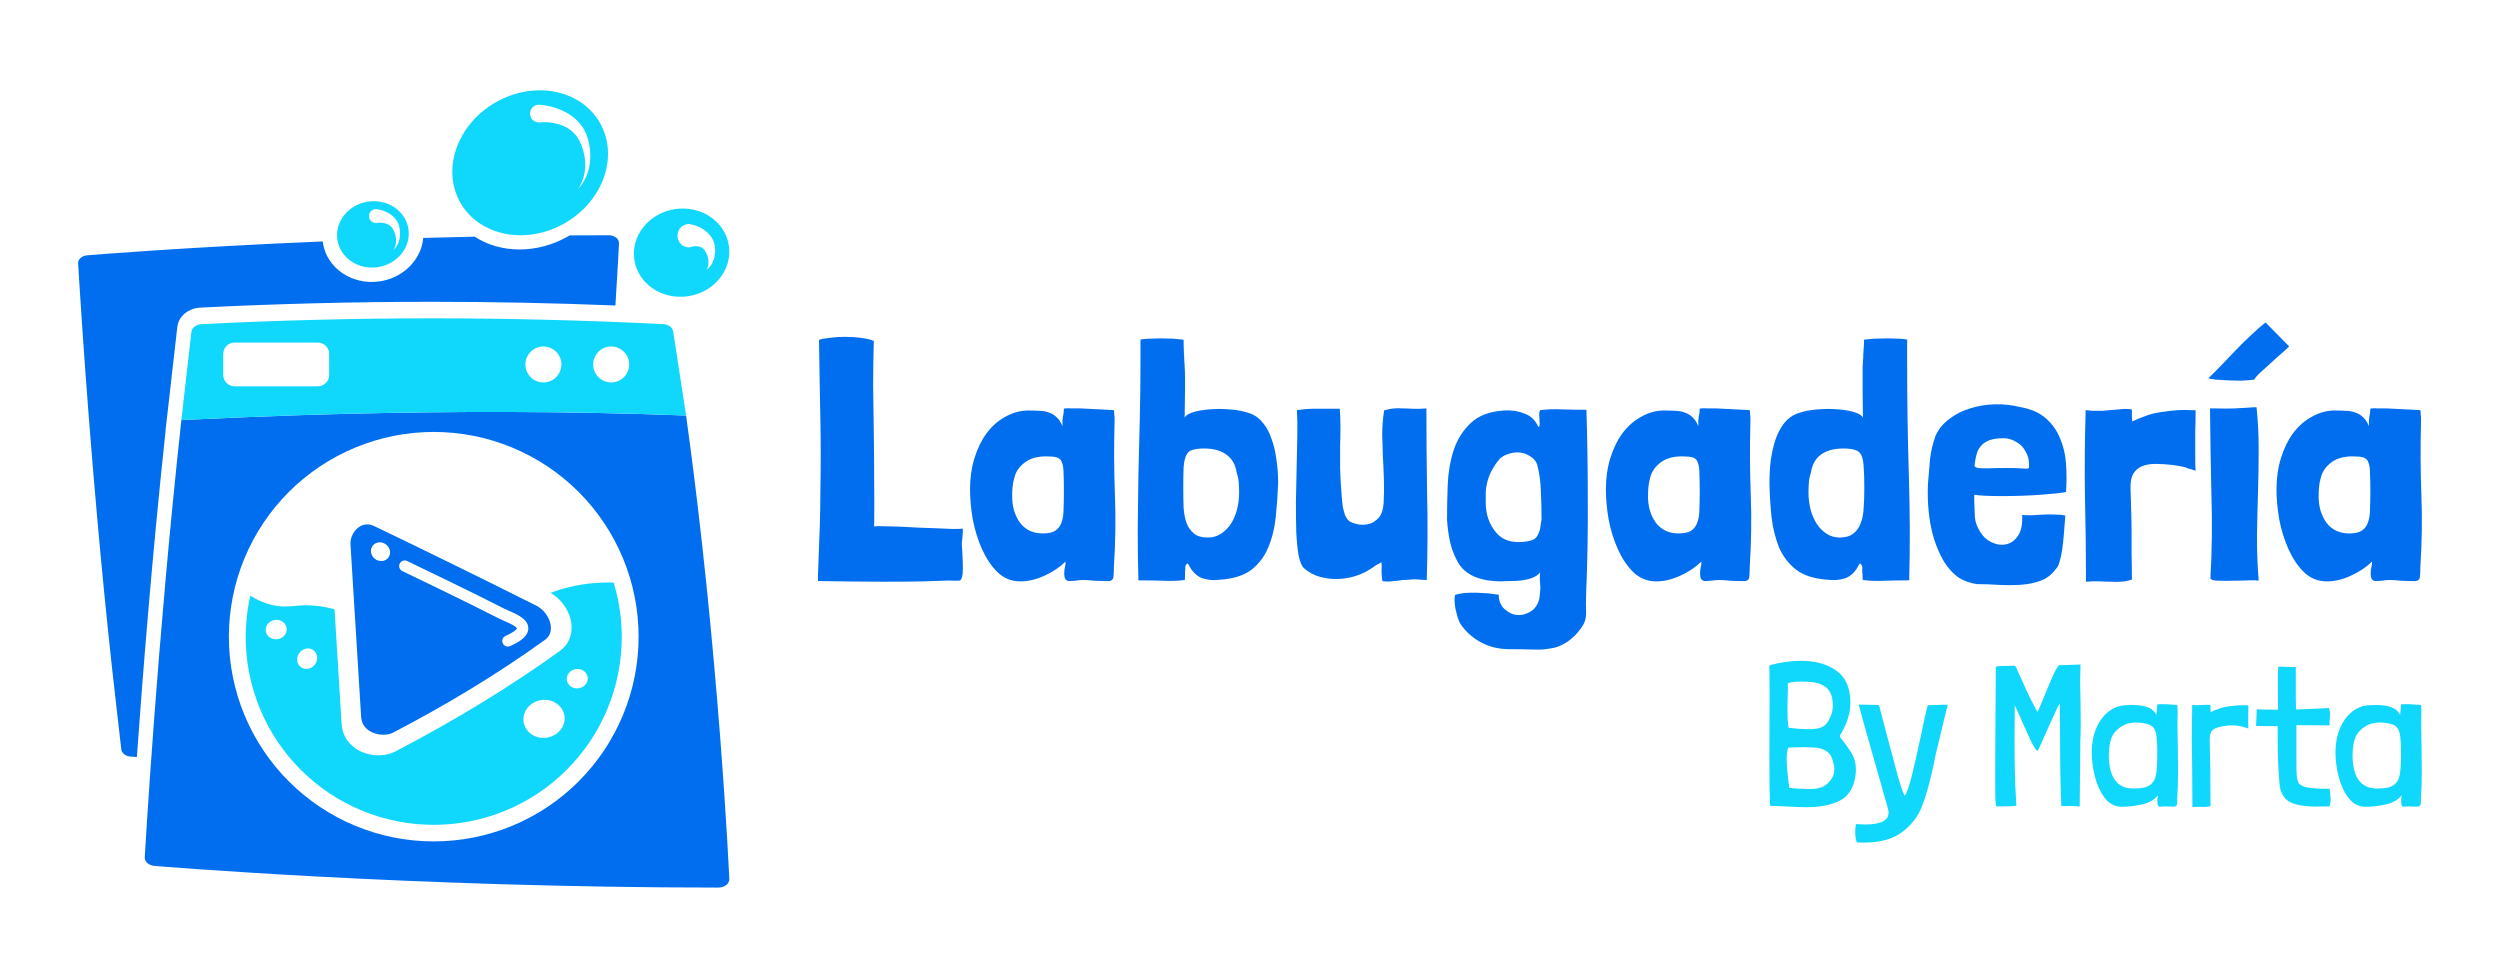 <svg xmlns="http://www.w3.org/2000/svg" width="1280" height="501" viewBox="0 0 1280 501" fill="none"><path d="M84.743 220.132L85.671 212.357C86.57 204.166 87.491 196.042 88.41 188.21C89.493 178.626 90.532 169.436 90.802 167.296C91.272 163.495 93.856 160.252 97.718 158.617C99.171 157.985 100.729 157.611 102.354 157.51L102.434 157.504C141.743 155.522 181.606 154.52 220.915 154.52C252.146 154.52 283.724 155.152 315.094 156.407C316.362 136.738 316.897 124.927 316.914 124.536V124.405C316.897 123.86 316.759 123.345 316.503 122.864C316.248 122.383 315.901 121.98 315.461 121.657C314.919 121.256 314.33 120.95 313.688 120.745C313.045 120.54 312.389 120.442 311.713 120.452C304.998 120.452 298.334 120.476 291.727 120.516C291.559 120.614 291.394 120.715 291.226 120.812C274.991 130.188 256.15 129.771 243.057 121.179C234.085 121.364 225.291 121.583 216.7 121.822C215.748 132.775 206.709 142.218 194.47 144.054C180.325 146.177 167.272 137.33 165.314 124.294C165.281 124.069 165.261 123.847 165.234 123.621C93.577 126.615 45.37 130.659 44.63 130.716C41.906 130.951 39.887 132.731 40.005 134.813C40.062 135.668 43.278 192.314 49.767 265.149C51.93 289.427 54.457 315.501 57.35 341.909C57.356 341.986 57.37 342.077 57.38 342.175C58.194 349.596 59.038 357.044 59.91 364.488C60.912 373.366 61.874 381.863 62.117 383.794C62.281 385.126 63.328 386.263 64.801 386.879C65.46 387.172 66.211 387.357 67.015 387.407C68.037 387.458 69.06 387.508 70.082 387.555C73.019 346.137 77.897 284.61 84.824 220.132H84.74H84.743Z" fill="#006EEF"></path><path d="M92.897 214.796C93.237 211.907 94.458 201.054 95.632 190.68C94.69 198.723 93.779 206.773 92.897 214.796Z" fill="#006EEF"></path><path d="M351.281 212.751C225.285 207.856 111.759 214.265 92.864 215.085C80.353 329.247 74.194 437.692 74.116 438.924C73.988 441.174 76.168 443.098 79.115 443.351C80.39 443.448 211.402 454.442 367.788 454.442C368.514 454.455 369.228 454.348 369.921 454.126C370.614 453.904 371.253 453.574 371.838 453.14C372.312 452.79 372.689 452.356 372.965 451.835C373.241 451.313 373.389 450.758 373.409 450.17V450.028C373.355 448.747 368.131 333.892 351.281 212.751ZM326.834 331.12C326.75 332.833 326.622 334.545 326.454 336.251C326.286 337.96 326.077 339.658 325.825 341.357C325.573 343.053 325.28 344.745 324.944 346.427C324.607 348.109 324.234 349.784 323.817 351.446C323.4 353.111 322.942 354.763 322.444 356.404C321.946 358.046 321.408 359.674 320.83 361.289C320.251 362.904 319.632 364.505 318.976 366.089C318.32 367.674 317.624 369.241 316.89 370.792C316.157 372.343 315.383 373.874 314.576 375.388C313.765 376.901 312.921 378.392 312.039 379.865C311.158 381.335 310.24 382.785 309.284 384.211C308.332 385.638 307.343 387.04 306.321 388.416C305.298 389.796 304.242 391.148 303.152 392.473C302.062 393.799 300.942 395.097 299.788 396.369C298.634 397.64 297.453 398.882 296.239 400.096C295.024 401.311 293.783 402.491 292.511 403.645C291.24 404.796 289.941 405.916 288.612 407.006C287.287 408.096 285.931 409.149 284.552 410.171C283.173 411.194 281.77 412.18 280.344 413.135C278.917 414.087 277.467 415.006 275.994 415.887C274.521 416.768 273.027 417.613 271.513 418.423C269.999 419.231 268.465 420.004 266.915 420.738C265.364 421.471 263.793 422.168 262.208 422.824C260.624 423.479 259.023 424.098 257.404 424.674C255.79 425.252 254.158 425.791 252.517 426.288C250.875 426.786 249.22 427.244 247.555 427.661C245.889 428.078 244.214 428.455 242.532 428.788C240.85 429.121 239.158 429.417 237.459 429.666C235.76 429.918 234.058 430.127 232.349 430.295C230.64 430.463 228.928 430.591 227.216 430.675C225.5 430.759 223.784 430.803 222.069 430.803C220.353 430.803 218.638 430.759 216.922 430.675C215.206 430.591 213.497 430.463 211.788 430.295C210.079 430.127 208.377 429.918 206.678 429.666C204.98 429.414 203.291 429.121 201.606 428.788C199.92 428.455 198.248 428.078 196.583 427.661C194.918 427.244 193.263 426.786 191.621 426.288C189.98 425.791 188.348 425.252 186.733 424.674C185.118 424.095 183.517 423.479 181.929 422.824C180.345 422.168 178.774 421.471 177.223 420.738C175.672 420.004 174.138 419.234 172.625 418.423C171.111 417.616 169.617 416.768 168.144 415.887C166.67 415.006 165.22 414.087 163.794 413.135C162.368 412.183 160.965 411.194 159.586 410.171C158.206 409.149 156.854 408.096 155.525 407.006C154.2 405.916 152.898 404.799 151.626 403.645C150.355 402.495 149.11 401.311 147.899 400.096C146.688 398.882 145.5 397.64 144.35 396.369C143.196 395.097 142.076 393.799 140.986 392.473C139.896 391.148 138.84 389.796 137.817 388.416C136.794 387.037 135.805 385.638 134.853 384.211C133.898 382.785 132.983 381.335 132.098 379.865C131.217 378.395 130.369 376.901 129.562 375.388C128.751 373.874 127.981 372.343 127.247 370.792C126.514 369.241 125.818 367.674 125.162 366.089C124.506 364.505 123.887 362.904 123.308 361.289C122.729 359.674 122.191 358.046 121.693 356.404C121.195 354.763 120.738 353.111 120.321 351.446C119.904 349.781 119.527 348.109 119.194 346.427C118.861 344.745 118.565 343.056 118.313 341.357C118.06 339.662 117.852 337.96 117.683 336.251C117.515 334.542 117.387 332.833 117.303 331.12C117.219 329.408 117.175 327.693 117.175 325.977C117.175 324.261 117.219 322.546 117.303 320.833C117.387 319.121 117.515 317.409 117.683 315.703C117.852 313.994 118.06 312.295 118.313 310.597C118.565 308.901 118.857 307.209 119.194 305.527C119.53 303.845 119.904 302.17 120.321 300.508C120.738 298.843 121.195 297.191 121.693 295.549C122.191 293.908 122.729 292.28 123.308 290.665C123.887 289.05 124.506 287.449 125.162 285.864C125.818 284.28 126.514 282.712 127.247 281.161C127.981 279.611 128.754 278.08 129.562 276.566C130.373 275.052 131.217 273.562 132.098 272.089C132.98 270.619 133.898 269.169 134.853 267.742C135.809 266.316 136.794 264.913 137.817 263.537C138.84 262.158 139.896 260.806 140.986 259.48C142.076 258.155 143.196 256.856 144.35 255.585C145.504 254.313 146.685 253.072 147.899 251.858C149.113 250.643 150.355 249.462 151.626 248.308C152.898 247.158 154.196 246.038 155.525 244.948C156.851 243.858 158.206 242.805 159.586 241.782C160.965 240.76 162.368 239.774 163.794 238.819C165.22 237.867 166.67 236.948 168.144 236.067C169.617 235.185 171.111 234.341 172.625 233.53C174.138 232.723 175.672 231.949 177.223 231.216C178.774 230.483 180.345 229.786 181.929 229.13C183.514 228.474 185.115 227.855 186.733 227.28C188.348 226.701 189.98 226.163 191.621 225.665C193.263 225.167 194.918 224.71 196.583 224.293C198.248 223.876 199.924 223.499 201.606 223.166C203.288 222.833 204.98 222.537 206.678 222.288C208.377 222.036 210.079 221.827 211.788 221.659C213.497 221.491 215.21 221.363 216.922 221.279C218.638 221.195 220.353 221.151 222.069 221.151C223.784 221.151 225.5 221.195 227.216 221.279C228.931 221.363 230.64 221.491 232.349 221.655C234.058 221.824 235.76 222.032 237.459 222.284C239.158 222.537 240.847 222.829 242.532 223.162C244.218 223.496 245.889 223.872 247.555 224.289C249.22 224.707 250.875 225.164 252.517 225.662C254.158 226.16 255.79 226.698 257.404 227.277C259.019 227.855 260.62 228.471 262.208 229.127C263.793 229.783 265.364 230.479 266.915 231.213C268.465 231.946 269.999 232.716 271.513 233.527C273.027 234.334 274.521 235.182 275.994 236.063C277.467 236.945 278.917 237.863 280.344 238.815C281.77 239.767 283.173 240.756 284.552 241.779C285.931 242.802 287.284 243.855 288.612 244.944C289.941 246.034 291.24 247.155 292.511 248.305C293.783 249.456 295.028 250.64 296.239 251.854C297.453 253.069 298.637 254.31 299.788 255.581C300.942 256.853 302.062 258.152 303.152 259.477C304.242 260.802 305.298 262.155 306.321 263.534C307.343 264.913 308.332 266.313 309.284 267.739C310.24 269.165 311.155 270.615 312.039 272.085C312.921 273.555 313.769 275.049 314.576 276.563C315.387 278.077 316.157 279.607 316.89 281.158C317.624 282.709 318.32 284.277 318.976 285.861C319.632 287.445 320.251 289.047 320.83 290.661C321.408 292.276 321.946 293.904 322.444 295.546C322.942 297.188 323.4 298.839 323.817 300.505C324.234 302.17 324.611 303.842 324.944 305.524C325.28 307.206 325.573 308.894 325.825 310.593C326.077 312.289 326.286 313.991 326.454 315.7C326.622 317.405 326.75 319.118 326.834 320.83C326.918 322.542 326.962 324.258 326.962 325.974C326.962 327.689 326.918 329.405 326.834 331.117V331.12Z" fill="#006EEF"></path><path d="M351.281 212.751C351.281 212.751 351.281 212.744 351.281 212.741C350.567 208.176 345.394 174.152 344.657 169.641C344.331 167.619 342.151 166.048 339.459 165.907V165.964C260.698 161.995 181.933 161.995 103.171 165.964C102.36 166.015 101.6 166.196 100.921 166.479C99.326 167.145 98.196 168.373 98.017 169.809C97.758 171.898 96.716 181.082 95.632 190.68C94.462 201.054 93.237 211.906 92.897 214.796C92.884 214.9 92.874 215.001 92.864 215.085C111.756 214.265 225.281 207.856 351.281 212.751ZM303.744 185.701C303.774 185.401 303.818 185.102 303.875 184.806C303.935 184.51 304.006 184.217 304.094 183.928C304.181 183.639 304.282 183.356 304.4 183.077C304.514 182.798 304.645 182.525 304.787 182.259C304.928 181.994 305.083 181.735 305.251 181.486C305.419 181.233 305.597 180.995 305.789 180.759C305.981 180.527 306.183 180.302 306.398 180.09C306.61 179.878 306.835 179.672 307.067 179.484C307.299 179.292 307.542 179.114 307.794 178.946C308.046 178.778 308.302 178.623 308.571 178.482C308.837 178.34 309.109 178.209 309.389 178.095C309.668 177.98 309.95 177.879 310.24 177.789C310.529 177.701 310.822 177.627 311.118 177.57C311.414 177.513 311.713 177.466 312.012 177.439C312.312 177.408 312.615 177.395 312.917 177.395C313.22 177.395 313.52 177.408 313.822 177.439C314.122 177.469 314.421 177.513 314.717 177.57C315.013 177.63 315.306 177.701 315.595 177.789C315.884 177.876 316.167 177.977 316.446 178.095C316.725 178.209 316.998 178.34 317.264 178.482C317.529 178.623 317.788 178.778 318.041 178.946C318.293 179.114 318.535 179.292 318.767 179.484C319 179.676 319.225 179.878 319.437 180.09C319.649 180.302 319.854 180.527 320.046 180.759C320.238 180.991 320.416 181.233 320.584 181.486C320.752 181.738 320.907 181.994 321.048 182.259C321.19 182.525 321.321 182.798 321.435 183.077C321.549 183.356 321.654 183.639 321.741 183.928C321.829 184.217 321.903 184.51 321.96 184.806C322.02 185.102 322.064 185.401 322.091 185.701C322.121 186 322.135 186.303 322.135 186.602C322.135 186.905 322.121 187.204 322.091 187.504C322.061 187.803 322.017 188.103 321.96 188.399C321.903 188.695 321.829 188.987 321.741 189.277C321.654 189.566 321.553 189.849 321.435 190.128C321.321 190.407 321.19 190.679 321.048 190.945C320.907 191.211 320.752 191.47 320.584 191.719C320.416 191.971 320.238 192.21 320.046 192.446C319.854 192.678 319.652 192.903 319.437 193.115C319.225 193.327 319 193.532 318.767 193.721C318.535 193.912 318.293 194.091 318.041 194.259C317.788 194.427 317.533 194.582 317.264 194.723C316.998 194.864 316.725 194.996 316.446 195.11C316.167 195.224 315.884 195.325 315.595 195.416C315.306 195.504 315.013 195.578 314.717 195.635C314.421 195.692 314.122 195.739 313.822 195.766C313.523 195.796 313.22 195.81 312.917 195.81C312.615 195.81 312.315 195.796 312.012 195.766C311.713 195.736 311.414 195.692 311.118 195.635C310.822 195.574 310.529 195.504 310.24 195.416C309.95 195.329 309.668 195.228 309.389 195.11C309.109 194.996 308.837 194.864 308.571 194.723C308.305 194.582 308.046 194.427 307.794 194.259C307.542 194.091 307.299 193.912 307.067 193.721C306.835 193.529 306.61 193.327 306.398 193.115C306.186 192.903 305.981 192.678 305.789 192.446C305.597 192.213 305.419 191.971 305.251 191.719C305.083 191.467 304.928 191.211 304.787 190.945C304.645 190.679 304.514 190.407 304.4 190.128C304.285 189.849 304.181 189.566 304.094 189.277C304.006 188.987 303.932 188.695 303.875 188.399C303.814 188.103 303.771 187.803 303.744 187.504C303.713 187.204 303.7 186.902 303.7 186.602C303.7 186.303 303.713 186 303.744 185.701ZM269.044 185.701C269.074 185.401 269.118 185.102 269.175 184.806C269.236 184.51 269.306 184.217 269.394 183.928C269.481 183.639 269.582 183.356 269.7 183.077C269.814 182.798 269.945 182.525 270.087 182.259C270.228 181.994 270.383 181.735 270.551 181.486C270.719 181.233 270.897 180.995 271.089 180.759C271.281 180.527 271.483 180.302 271.698 180.09C271.91 179.878 272.135 179.672 272.368 179.484C272.6 179.292 272.842 179.114 273.094 178.946C273.346 178.778 273.602 178.623 273.871 178.482C274.137 178.34 274.41 178.209 274.689 178.095C274.968 177.98 275.251 177.879 275.54 177.789C275.829 177.701 276.122 177.627 276.418 177.57C276.714 177.513 277.013 177.466 277.313 177.439C277.612 177.408 277.915 177.395 278.218 177.395C278.52 177.395 278.82 177.408 279.123 177.439C279.422 177.469 279.721 177.513 280.017 177.57C280.313 177.63 280.606 177.701 280.895 177.789C281.185 177.876 281.467 177.977 281.746 178.095C282.026 178.209 282.298 178.34 282.564 178.482C282.83 178.623 283.089 178.778 283.341 178.946C283.593 179.114 283.835 179.292 284.068 179.484C284.3 179.676 284.525 179.878 284.737 180.09C284.949 180.302 285.154 180.527 285.346 180.759C285.538 180.991 285.716 181.233 285.884 181.486C286.052 181.738 286.207 181.994 286.348 182.259C286.49 182.525 286.621 182.798 286.735 183.077C286.85 183.356 286.954 183.639 287.041 183.928C287.129 184.217 287.203 184.51 287.26 184.806C287.321 185.102 287.364 185.401 287.391 185.701C287.422 186 287.435 186.303 287.435 186.602C287.435 186.902 287.422 187.204 287.391 187.504C287.361 187.803 287.317 188.103 287.26 188.399C287.199 188.695 287.129 188.987 287.041 189.277C286.954 189.566 286.853 189.849 286.735 190.128C286.621 190.407 286.49 190.679 286.348 190.945C286.207 191.211 286.052 191.47 285.884 191.719C285.716 191.971 285.538 192.21 285.346 192.446C285.154 192.678 284.952 192.903 284.737 193.115C284.525 193.327 284.3 193.532 284.068 193.721C283.835 193.912 283.593 194.091 283.341 194.259C283.089 194.427 282.833 194.582 282.564 194.723C282.298 194.864 282.026 194.996 281.746 195.11C281.467 195.224 281.185 195.325 280.895 195.416C280.606 195.504 280.313 195.578 280.017 195.635C279.721 195.692 279.422 195.739 279.123 195.766C278.823 195.796 278.52 195.81 278.218 195.81C277.915 195.81 277.615 195.796 277.313 195.766C277.013 195.736 276.714 195.692 276.418 195.635C276.122 195.574 275.829 195.504 275.54 195.416C275.251 195.329 274.968 195.228 274.689 195.11C274.41 194.992 274.137 194.864 273.871 194.723C273.606 194.582 273.346 194.427 273.094 194.259C272.842 194.091 272.6 193.912 272.368 193.721C272.135 193.529 271.91 193.327 271.698 193.115C271.486 192.903 271.281 192.678 271.089 192.446C270.897 192.213 270.719 191.971 270.551 191.719C270.383 191.467 270.228 191.211 270.087 190.945C269.945 190.679 269.814 190.407 269.7 190.128C269.586 189.849 269.481 189.566 269.394 189.277C269.306 188.987 269.232 188.695 269.175 188.399C269.118 188.103 269.071 187.803 269.044 187.504C269.014 187.204 269 186.902 269 186.602C269 186.303 269.014 186 269.044 185.701ZM168.524 192.008C168.524 192.388 168.487 192.765 168.413 193.139C168.339 193.512 168.228 193.872 168.083 194.225C167.938 194.575 167.76 194.908 167.548 195.224C167.336 195.541 167.097 195.833 166.828 196.102C166.559 196.371 166.267 196.61 165.95 196.822C165.634 197.034 165.301 197.212 164.948 197.357C164.595 197.502 164.235 197.613 163.861 197.687C163.488 197.761 163.111 197.798 162.731 197.798H120.089C119.709 197.798 119.332 197.761 118.958 197.687C118.585 197.613 118.225 197.502 117.872 197.357C117.519 197.212 117.186 197.034 116.869 196.822C116.553 196.61 116.26 196.371 115.991 196.102C115.722 195.833 115.483 195.541 115.271 195.224C115.06 194.908 114.881 194.575 114.737 194.225C114.592 193.875 114.481 193.512 114.407 193.139C114.333 192.765 114.296 192.388 114.296 192.008V181.186C114.296 180.806 114.333 180.429 114.407 180.056C114.481 179.683 114.592 179.323 114.737 178.969C114.881 178.62 115.06 178.286 115.271 177.97C115.483 177.654 115.722 177.361 115.991 177.092C116.26 176.823 116.553 176.584 116.869 176.372C117.186 176.16 117.519 175.982 117.872 175.837C118.222 175.693 118.585 175.582 118.958 175.508C119.332 175.434 119.709 175.397 120.089 175.397H162.731C163.111 175.397 163.488 175.434 163.861 175.508C164.235 175.582 164.595 175.693 164.948 175.837C165.298 175.982 165.634 176.16 165.95 176.372C166.267 176.584 166.559 176.823 166.828 177.092C167.097 177.361 167.336 177.654 167.548 177.97C167.76 178.286 167.938 178.62 168.083 178.969C168.228 179.319 168.339 179.683 168.413 180.056C168.487 180.429 168.524 180.806 168.524 181.186V192.008Z" fill="#10D7FC"></path><path d="M289.265 114.215C289.416 114.128 289.564 114.037 289.716 113.95C309.072 102.495 316.857 79.687 307.091 62.77C297.248 45.724 273.313 41.119 253.627 52.482C233.94 63.849 225.961 86.883 235.801 103.928C238.33 108.312 241.792 111.867 245.876 114.545C257.67 122.286 274.642 122.659 289.268 114.215H289.265ZM275.745 53.606C284.771 54.188 294.351 58.194 299.027 66.312C300.612 69.064 301.446 72.128 301.897 75.237C302.671 80.542 302.166 86.18 299.855 91.037C298.852 93.133 297.574 95.131 295.895 96.736C296.592 95.824 297.144 94.822 297.625 93.799C300.881 86.778 299.969 78.389 296.461 71.657C294.577 68.159 291.364 65.548 287.66 64.169C284.041 62.81 279.933 62.295 276.081 62.692C270.06 62.682 269.72 54.074 275.745 53.606Z" fill="#10D7FC"></path><path d="M352.323 151.667C365.689 149.662 375.027 138.05 373.177 125.734C371.327 113.418 358.994 105.059 345.629 107.064C332.264 109.069 322.925 120.681 324.775 132.997C326.622 145.312 338.958 153.672 352.323 151.667ZM352.656 114.653C358.338 115.389 364.538 119.322 365.816 125.145C366.348 127.608 366.247 130.11 365.564 132.502C364.901 134.776 363.603 136.801 361.874 138.049C363.344 135.015 362.856 131.846 361.373 129.094C360.962 128.395 360.508 127.668 359.903 127.207L359.512 126.894C359.267 126.763 358.92 126.538 358.654 126.46C356.935 125.808 354.856 125.973 353.127 126.619C353.084 126.642 353.067 126.662 353.033 126.689C353.053 126.696 353.08 126.703 353.104 126.709C345.101 126.689 344.67 115.265 352.656 114.653Z" fill="#10D7FC"></path><path d="M193.448 136.768C202.14 135.463 208.562 128.755 209.242 120.974C209.346 119.759 209.319 118.518 209.131 117.27C207.741 108.009 198.467 101.722 188.419 103.232C178.542 104.715 171.595 113.173 172.678 122.255C172.699 122.414 172.712 122.575 172.736 122.733C174.125 131.994 183.399 138.282 193.448 136.771V136.768ZM201.192 117.257C199.463 114.357 195.9 113.671 192.812 114.155L192.691 114.182C192.667 114.192 192.593 114.202 192.644 114.209C187.89 114.199 187.631 107.41 192.378 107.043C197.411 107.518 202.813 110.438 204.303 115.558C204.573 116.372 204.67 117.31 204.778 118.151C204.875 119.531 204.855 121.007 204.549 122.36C204.105 124.472 203.089 126.528 201.474 127.934C203.513 124.681 203.018 120.466 201.192 117.257Z" fill="#10D7FC"></path><path d="M317.873 316.682C317.718 315.114 317.526 313.554 317.297 311.996C317.065 310.438 316.796 308.884 316.487 307.34C316.18 305.8 315.834 304.262 315.454 302.735C315.077 301.235 314.667 299.751 314.216 298.271C307.299 298.069 299.488 298.627 291.206 300.649C287.839 301.47 284.744 302.452 281.871 303.546C287.792 306.886 292.071 313.402 292.612 320.006C293.049 325.324 290.937 330.115 286.819 333.152L286.759 333.196C261.28 351.557 233.661 368.434 202.325 384.797L202.265 384.83C199.819 386.075 196.906 386.731 193.838 386.731C189.525 386.731 185.314 385.459 181.976 383.148C177.768 380.232 175.262 375.879 174.919 370.886L171.282 311.996C168.655 311.229 165.789 310.617 162.509 310.24C152.585 309.103 149.305 311.306 141.914 310.24C138.032 309.682 133.353 308.272 128.152 304.955C127.974 305.749 127.806 306.546 127.648 307.34C127.338 308.884 127.069 310.438 126.837 311.996C126.608 313.554 126.416 315.114 126.262 316.682C126.107 318.25 125.989 319.817 125.912 321.388C125.834 322.966 125.797 324.537 125.794 326.111C125.797 327.686 125.834 329.26 125.912 330.831C125.989 332.406 126.107 333.973 126.262 335.544C126.416 337.108 126.608 338.669 126.837 340.227C127.069 341.784 127.338 343.335 127.648 344.879C127.954 346.427 128.3 347.961 128.68 349.488C129.064 351.015 129.484 352.532 129.942 354.04C130.399 355.547 130.894 357.04 131.422 358.524C131.954 360.004 132.522 361.474 133.124 362.927C133.726 364.384 134.366 365.82 135.038 367.247C135.711 368.67 136.421 370.072 137.164 371.462C137.908 372.851 138.682 374.22 139.496 375.573C140.303 376.922 141.147 378.25 142.019 379.562C142.897 380.871 143.805 382.156 144.744 383.421C145.682 384.686 146.651 385.927 147.647 387.145C148.649 388.359 149.675 389.553 150.735 390.721C151.794 391.885 152.878 393.025 153.991 394.139C155.108 395.252 156.248 396.339 157.416 397.395C158.583 398.455 159.777 399.481 160.992 400.48C162.213 401.479 163.454 402.448 164.719 403.383C165.984 404.321 167.272 405.23 168.581 406.104C169.893 406.979 171.225 407.82 172.574 408.631C173.926 409.438 175.296 410.215 176.685 410.959C178.074 411.699 179.484 412.409 180.907 413.081C182.33 413.754 183.773 414.39 185.226 414.995C186.679 415.598 188.149 416.163 189.636 416.694C191.116 417.226 192.613 417.72 194.121 418.174C195.628 418.632 197.148 419.052 198.675 419.436C200.203 419.819 201.74 420.163 203.284 420.469C204.832 420.775 206.386 421.044 207.94 421.276C209.501 421.508 211.062 421.7 212.629 421.855C214.197 422.006 215.771 422.124 217.346 422.201C218.917 422.279 220.491 422.316 222.069 422.316C223.647 422.316 225.218 422.279 226.789 422.201C228.363 422.124 229.937 422.006 231.505 421.855C233.072 421.7 234.633 421.508 236.194 421.276C237.748 421.044 239.303 420.775 240.85 420.469C242.394 420.163 243.932 419.819 245.459 419.436C246.986 419.052 248.507 418.632 250.014 418.174C251.521 417.72 253.018 417.226 254.498 416.694C255.985 416.163 257.455 415.598 258.908 414.995C260.361 414.39 261.805 413.754 263.228 413.081C264.65 412.409 266.06 411.702 267.449 410.959C268.839 410.215 270.208 409.438 271.56 408.631C272.909 407.82 274.241 406.979 275.553 406.104C276.862 405.23 278.15 404.321 279.415 403.383C280.68 402.448 281.921 401.479 283.142 400.48C284.357 399.481 285.551 398.455 286.718 397.395C287.886 396.339 289.026 395.252 290.143 394.139C291.256 393.025 292.34 391.885 293.399 390.721C294.459 389.553 295.485 388.359 296.488 387.145C297.483 385.927 298.452 384.686 299.391 383.421C300.329 382.156 301.238 380.871 302.116 379.562C302.987 378.25 303.831 376.922 304.639 375.573C305.453 374.22 306.226 372.851 306.97 371.462C307.713 370.072 308.423 368.67 309.096 367.247C309.769 365.82 310.408 364.384 311.01 362.927C311.612 361.474 312.181 360.004 312.712 358.524C313.24 357.04 313.735 355.547 314.192 354.04C314.65 352.532 315.07 351.015 315.454 349.488C315.834 347.961 316.18 346.427 316.487 344.879C316.796 343.335 317.065 341.784 317.297 340.227C317.526 338.669 317.718 337.108 317.873 335.544C318.027 333.973 318.145 332.406 318.222 330.831C318.3 329.26 318.34 327.686 318.34 326.111C318.34 324.537 318.3 322.966 318.222 321.388C318.145 319.817 318.027 318.25 317.873 316.682ZM142.15 327.255C139.203 327.696 136.482 325.852 136.074 323.138C135.667 320.423 137.726 317.86 140.673 317.419C143.62 316.978 146.341 318.822 146.748 321.536C147.156 324.251 145.097 326.815 142.15 327.255ZM161.268 340.21C159.495 342.609 156.269 343.228 154.062 341.593C151.855 339.958 151.498 336.695 153.271 334.296C155.044 331.898 158.27 331.279 160.477 332.913C162.684 334.548 163.04 337.812 161.268 340.21ZM279.99 377.682C274.221 378.546 268.899 374.94 268.102 369.625C267.305 364.31 271.335 359.297 277.101 358.433C282.867 357.568 288.192 361.175 288.989 366.49C289.786 371.805 285.756 376.817 279.99 377.682ZM296.292 352.408C293.346 352.849 290.624 351.005 290.217 348.29C289.81 345.576 291.869 343.012 294.816 342.572C297.762 342.131 300.484 343.974 300.891 346.689C301.298 349.404 299.239 351.967 296.292 352.408Z" fill="#10D7FC"></path><path d="M184.91 367.263C185.462 375.334 195.803 377.887 201.286 375.095C228.393 360.939 254.491 345.283 279.166 327.504C285.107 323.124 281.074 313.412 274.759 310.193C247.067 296.299 219.283 282.635 191.389 269.26C184.87 266.242 179.147 272.664 179.447 278.699C181.27 308.222 183.09 337.744 184.913 367.263H184.91ZM204.65 288.582C205.333 287.159 207.042 286.557 208.465 287.24C208.818 287.408 243.898 304.235 257.855 311.485C258.437 311.787 259.305 312.161 260.227 312.561C264.788 314.536 270.47 316.992 270.487 321.721C270.504 326.162 265.172 329.031 261.159 330.804C260.782 330.969 260.392 331.05 260.005 331.05C258.908 331.05 257.859 330.414 257.388 329.344C256.748 327.901 257.401 326.212 258.848 325.573C263.645 323.454 264.583 322.068 264.745 321.752C264.637 321.563 264.213 320.991 262.746 320.117C261.317 319.262 259.53 318.488 257.956 317.809C256.94 317.368 255.981 316.955 255.218 316.561C241.341 309.355 206.342 292.569 205.989 292.401C204.566 291.718 203.964 290.009 204.647 288.586L204.65 288.582ZM190.763 279.469C192.291 277.404 195.342 277.074 197.582 278.729C199.823 280.384 200.401 283.402 198.877 285.467C197.353 287.533 194.299 287.863 192.058 286.207C189.818 284.552 189.239 281.535 190.763 279.469Z" fill="#006EEF"></path><path d="M1229.22 209.459C1232.15 209.576 1235.48 209.751 1239.22 209.985C1239.34 210.687 1239.39 211.388 1239.39 212.09C1239.51 212.791 1239.57 213.492 1239.57 214.194V215.947C1239.22 228.573 1239.28 241.024 1239.74 253.299C1240.21 265.458 1240.04 277.791 1239.22 290.3C1239.22 291.82 1239.16 293.34 1239.04 294.86C1239.04 296.38 1238.34 297.256 1236.94 297.49H1234.83C1232.96 297.49 1231.04 297.432 1229.05 297.315C1227.18 297.081 1225.31 296.964 1223.44 296.964C1222.15 296.964 1220.86 297.081 1219.58 297.315C1218.41 297.432 1217.18 297.49 1215.9 297.49C1215.08 297.256 1214.49 296.789 1214.14 296.087C1213.91 295.386 1213.79 294.568 1213.79 293.632C1213.79 292.346 1213.91 291.294 1214.14 290.476C1214.38 289.657 1214.49 288.664 1214.49 287.495C1211.69 290.3 1208.12 292.697 1203.8 294.684C1199.59 296.672 1195.44 297.666 1191.35 297.666C1186.79 297.666 1182.87 296.087 1179.6 292.931C1176.44 289.774 1173.81 285.858 1171.71 281.182C1169.6 276.505 1168.02 271.42 1166.97 265.925C1166.04 260.431 1165.57 255.345 1165.57 250.669C1165.57 244.824 1166.33 239.446 1167.85 234.536C1169.37 229.626 1171.41 225.417 1173.98 221.91C1176.67 218.286 1179.83 215.48 1183.45 213.492C1187.08 211.388 1190.94 210.278 1195.03 210.161C1197.13 210.161 1199.06 210.219 1200.81 210.336C1202.69 210.336 1204.38 210.628 1205.9 211.213C1207.42 211.68 1208.76 212.499 1209.93 213.668C1211.1 214.72 1212.1 216.24 1212.91 218.227C1212.8 216.357 1212.86 214.778 1213.09 213.492C1213.44 212.09 1213.62 210.687 1213.62 209.284C1213.62 209.167 1213.97 209.108 1214.67 209.108C1215.49 208.992 1216.36 208.992 1217.3 209.108C1218.23 209.108 1219.17 209.108 1220.1 209.108C1221.04 209.108 1221.68 209.108 1222.03 209.108C1224.02 209.225 1226.42 209.342 1229.22 209.459ZM1193.1 237.166C1190.41 239.387 1188.77 241.959 1188.19 244.882C1187.72 246.402 1187.43 247.98 1187.31 249.617C1187.2 251.137 1187.14 252.656 1187.14 254.176C1187.14 259.437 1188.48 263.938 1191.17 267.679C1193.98 271.303 1197.83 273.115 1202.74 273.115C1205.67 273.115 1207.83 272.647 1209.23 271.712C1210.75 270.66 1211.8 269.257 1212.39 267.504C1213.09 265.633 1213.44 263.412 1213.44 260.84C1213.56 258.151 1213.62 255.17 1213.62 251.896C1213.62 247.805 1213.56 244.59 1213.44 242.252C1213.44 239.797 1213.15 237.926 1212.56 236.64C1212.1 235.354 1211.22 234.536 1209.93 234.185C1208.76 233.834 1206.95 233.659 1204.5 233.659C1199.7 233.659 1195.9 234.828 1193.1 237.166Z" fill="#006EEF"></path><path d="M1131.54 209.634V209.108H1134.52C1138.26 209.225 1141.48 209.225 1144.17 209.108C1146.86 208.991 1148.96 208.874 1150.48 208.758C1151.07 208.758 1151.88 208.699 1152.94 208.582C1154.1 208.465 1154.92 208.465 1155.39 208.582V208.758C1156.09 215.655 1156.44 222.786 1156.44 230.152C1156.44 237.4 1156.33 244.765 1156.09 252.247C1155.86 259.729 1155.68 267.27 1155.57 274.869C1155.57 282.467 1155.86 289.95 1156.44 297.315C1155.62 297.081 1153.99 297.022 1151.53 297.139C1149.08 297.256 1146.45 297.315 1143.64 297.315C1140.95 297.432 1138.44 297.432 1136.1 297.315C1133.76 297.315 1132.3 296.964 1131.72 296.263C1132.54 282.117 1132.71 267.679 1132.24 252.948C1131.89 238.218 1131.66 223.78 1131.54 209.634ZM1152.94 171.23C1155.51 168.775 1157.85 166.729 1159.95 165.093L1172.05 177.368L1171.87 177.543C1171.06 178.362 1169.77 179.531 1168.02 181.051C1166.26 182.57 1164.45 184.207 1162.58 185.961C1160.71 187.597 1158.96 189.176 1157.32 190.695C1155.68 192.215 1154.63 193.443 1154.16 194.378C1152.29 194.612 1150.13 194.787 1147.68 194.904C1145.34 194.904 1143 194.846 1140.66 194.729C1138.44 194.612 1136.39 194.495 1134.52 194.378C1132.77 194.144 1131.48 193.91 1130.67 193.677C1132.65 191.806 1134.87 189.585 1137.33 187.013C1139.9 184.324 1142.47 181.635 1145.04 178.946C1147.73 176.14 1150.36 173.569 1152.94 171.23Z" fill="#006EEF"></path><path d="M1091.53 214.018C1091.65 214.369 1091.71 214.954 1091.71 215.772C1092.17 215.538 1093.23 215.071 1094.86 214.369C1096.62 213.668 1098.31 213.025 1099.95 212.44C1102.17 211.739 1104.68 211.213 1107.49 210.862C1110.29 210.394 1112.92 210.102 1115.38 209.985C1117.84 209.868 1119.88 209.868 1121.52 209.985C1123.27 209.985 1124.15 210.044 1124.15 210.16C1124.15 214.135 1124.09 217.643 1123.97 220.682C1123.97 223.722 1123.97 226.469 1123.97 228.924C1123.97 231.262 1123.97 233.425 1123.97 235.412C1123.97 237.4 1124.03 239.27 1124.15 241.024L1122.57 240.498C1121.99 240.264 1121.34 240.089 1120.64 239.972C1120.06 239.738 1119.47 239.504 1118.89 239.27C1117.48 238.92 1116.02 238.627 1114.5 238.394C1113.1 238.16 1112.34 238.043 1112.22 238.043C1109.07 237.692 1106.14 237.517 1103.46 237.517C1100.88 237.517 1098.6 237.926 1096.62 238.744C1094.75 239.563 1093.28 240.849 1092.23 242.602C1091.18 244.356 1090.71 246.869 1090.83 250.143C1090.95 254.234 1091.06 258.092 1091.18 261.716C1091.3 265.341 1091.36 269.023 1091.36 272.764C1091.36 276.388 1091.36 280.129 1091.36 283.987C1091.47 287.728 1091.53 291.762 1091.53 296.087V296.789C1089.54 297.373 1087.73 297.724 1086.09 297.841C1084.46 297.958 1082.76 297.958 1081.01 297.841C1079.26 297.841 1077.33 297.782 1075.22 297.665C1073.23 297.549 1070.84 297.607 1068.03 297.841C1068.03 283.461 1067.86 269.082 1067.51 254.702C1067.27 240.322 1067.39 225.417 1067.86 209.985C1069.26 210.102 1070.43 210.219 1071.36 210.336C1072.3 210.336 1073.18 210.336 1073.99 210.336C1074.81 210.336 1075.69 210.336 1076.63 210.336C1077.56 210.219 1078.73 210.102 1080.13 209.985C1080.6 209.985 1081.42 209.927 1082.59 209.81C1083.87 209.693 1085.16 209.576 1086.45 209.459C1087.85 209.342 1089.02 209.342 1089.95 209.459C1091 209.459 1091.53 209.576 1091.53 209.81C1091.53 210.745 1091.53 211.446 1091.53 211.914C1091.53 212.382 1091.53 212.791 1091.53 213.142C1091.53 213.375 1091.53 213.668 1091.53 214.018Z" fill="#006EEF"></path><path d="M1016.42 253.825C1013.85 253.708 1011.98 253.533 1010.81 253.299V256.456C1010.92 259.963 1011.04 262.827 1011.16 265.048C1011.39 267.27 1012.15 269.432 1013.44 271.537C1014.84 274.226 1016.83 276.213 1019.4 277.499C1021.97 278.785 1024.48 279.194 1026.94 278.727C1029.39 278.259 1031.44 276.856 1033.08 274.518C1034.83 272.063 1035.59 268.439 1035.36 263.645C1036.53 263.762 1038.1 263.821 1040.09 263.821C1042.08 263.704 1044.12 263.587 1046.23 263.47C1048.45 263.353 1050.55 263.353 1052.54 263.47C1054.53 263.47 1056.17 263.645 1057.45 263.996C1057.22 267.036 1056.98 270.017 1056.75 272.94C1056.52 275.862 1056.22 278.61 1055.87 281.182C1055.52 283.637 1055.06 285.799 1054.47 287.67C1054 289.424 1053.36 290.651 1052.54 291.352C1050.55 294.158 1047.98 296.146 1044.83 297.315C1041.67 298.484 1038.22 299.185 1034.48 299.419C1030.74 299.653 1026.88 299.653 1022.91 299.419C1019.05 299.185 1015.48 299.068 1012.21 299.068C1008.94 298.601 1005.9 297.549 1003.09 295.912C999.934 293.691 997.303 290.826 995.199 287.319C993.095 283.695 991.399 279.779 990.114 275.57C988.828 271.244 987.951 266.685 987.483 261.892C987.015 257.099 986.899 252.305 987.132 247.512C987.483 243.187 987.834 239.037 988.185 235.062C988.652 230.97 989.587 226.995 990.99 223.137C992.51 219.747 994.848 216.883 998.005 214.544C1001.16 212.089 1004.73 210.277 1008.7 209.108C1012.68 207.822 1016.89 207.121 1021.33 207.004C1025.77 206.887 1030.1 207.355 1034.3 208.407C1039.68 209.342 1044.01 211.213 1047.28 214.018C1050.55 216.824 1053.01 220.214 1054.65 224.189C1056.4 228.164 1057.45 232.548 1057.8 237.341C1058.15 242.135 1058.15 246.986 1057.8 251.896C1056.98 252.13 1055.41 252.364 1053.07 252.598C1050.85 252.832 1048.16 253.065 1045 253.299C1041.96 253.533 1038.69 253.708 1035.18 253.825C1031.67 253.942 1028.28 254.001 1025.01 254.001C1021.85 254.001 1018.99 253.942 1016.42 253.825ZM1036.93 230.853C1035.77 228.749 1034.13 227.17 1032.02 226.118C1031.09 225.534 1030.15 225.125 1029.22 224.891C1028.28 224.54 1027.17 224.365 1025.89 224.365C1023.08 224.365 1020.8 224.657 1019.05 225.241C1017.29 225.826 1015.89 226.644 1014.84 227.697C1013.79 228.749 1012.97 229.976 1012.38 231.379C1011.92 232.782 1011.57 234.243 1011.33 235.763C1011.1 237.049 1010.98 237.984 1010.98 238.569C1011.1 239.037 1011.68 239.387 1012.74 239.621C1013.79 239.738 1015.42 239.796 1017.65 239.796C1019.98 239.68 1023.37 239.621 1027.82 239.621C1030.86 239.621 1033.14 239.68 1034.66 239.796C1036.17 239.913 1037.23 239.972 1037.81 239.972C1038.51 239.855 1038.86 239.68 1038.86 239.446C1038.86 239.095 1038.86 238.452 1038.86 237.517C1038.86 235.179 1038.22 232.957 1036.93 230.853Z" fill="#006EEF"></path><path d="M954.008 181.401C954.125 180.115 954.242 178.303 954.359 175.965V174.036C954.359 173.919 955.119 173.802 956.639 173.685C958.276 173.452 960.204 173.335 962.426 173.335C964.764 173.218 967.219 173.218 969.791 173.335C972.363 173.335 974.584 173.51 976.455 173.861V185.435C976.455 204.958 976.747 224.248 977.331 243.304C977.916 262.36 977.974 280.305 977.507 297.139C973.883 297.139 969.908 297.198 965.582 297.315C961.257 297.549 957.34 297.432 953.833 296.964C953.716 296.73 953.658 296.321 953.658 295.736C953.658 294.567 953.599 293.632 953.482 292.931C953.482 292.229 953.482 291.236 953.482 289.95C953.249 289.365 952.956 288.956 952.606 288.722C952.372 288.371 952.079 288.547 951.729 289.248C949.975 292.755 947.637 295.035 944.714 296.087C941.792 297.022 938.694 297.256 935.42 296.789C928.756 296.321 923.496 294.626 919.638 291.703C915.78 288.664 912.857 284.864 910.87 280.305C908.999 275.628 907.713 270.426 907.012 264.698C906.427 258.969 906.077 253.182 905.96 247.337C905.96 243.245 906.193 239.27 906.661 235.412C907.246 231.554 908.064 228.047 909.116 224.891C910.285 221.617 911.746 218.87 913.5 216.649C915.371 214.311 917.592 212.674 920.164 211.739C923.32 210.57 926.769 209.868 930.51 209.634C934.368 209.284 937.992 209.284 941.382 209.634C944.773 209.868 947.637 210.394 949.975 211.213C952.313 212.031 953.599 212.966 953.833 214.018C953.716 208.524 953.658 204.081 953.658 200.691C953.658 197.301 953.658 194.612 953.658 192.624C953.658 190.52 953.658 188.942 953.658 187.89C953.775 186.721 953.833 185.668 953.833 184.733C953.95 183.681 954.008 182.57 954.008 181.401ZM932.264 232.782C929.458 234.886 927.763 237.984 927.178 242.076C926.594 243.713 926.243 245.408 926.126 247.162C926.009 248.915 925.951 250.61 925.951 252.247C925.951 255.17 926.301 258.034 927.003 260.84C927.704 263.529 928.756 265.984 930.159 268.205C931.562 270.309 933.257 272.004 935.245 273.29C937.232 274.576 939.453 275.219 941.909 275.219C944.831 275.219 947.111 274.576 948.748 273.29C950.501 272.004 951.787 270.251 952.606 268.029C953.541 265.808 954.067 263.178 954.184 260.138C954.418 256.982 954.534 253.533 954.534 249.792C954.534 245.233 954.418 241.667 954.184 239.095C954.067 236.406 953.658 234.36 952.956 232.957C952.255 231.554 951.144 230.678 949.624 230.327C948.221 229.859 946.293 229.626 943.838 229.626C939.044 229.626 935.186 230.678 932.264 232.782Z" fill="#006EEF"></path><path d="M885.866 209.459C888.789 209.576 892.12 209.751 895.861 209.985C895.978 210.687 896.037 211.388 896.037 212.09C896.154 212.791 896.212 213.492 896.212 214.194V215.947C895.861 228.573 895.92 241.024 896.387 253.299C896.855 265.458 896.68 277.791 895.861 290.3C895.861 291.82 895.803 293.34 895.686 294.86C895.686 296.38 894.985 297.256 893.582 297.49H891.477C889.607 297.49 887.678 297.432 885.69 297.315C883.82 297.081 881.949 296.964 880.079 296.964C878.793 296.964 877.507 297.081 876.221 297.315C875.052 297.432 873.824 297.49 872.538 297.49C871.72 297.256 871.136 296.789 870.785 296.087C870.551 295.386 870.434 294.568 870.434 293.632C870.434 292.346 870.551 291.294 870.785 290.476C871.019 289.657 871.136 288.664 871.136 287.495C868.33 290.3 864.764 292.697 860.439 294.684C856.23 296.672 852.08 297.666 847.988 297.666C843.429 297.666 839.512 296.087 836.239 292.931C833.082 289.774 830.452 285.858 828.348 281.182C826.243 276.505 824.665 271.42 823.613 265.925C822.678 260.431 822.21 255.345 822.21 250.669C822.21 244.824 822.97 239.446 824.49 234.536C826.009 229.626 828.055 225.417 830.627 221.91C833.316 218.286 836.473 215.48 840.097 213.492C843.721 211.388 847.579 210.278 851.67 210.161C853.775 210.161 855.704 210.219 857.457 210.336C859.328 210.336 861.023 210.628 862.543 211.213C864.063 211.68 865.407 212.499 866.576 213.668C867.745 214.72 868.739 216.24 869.557 218.227C869.44 216.357 869.499 214.778 869.733 213.492C870.083 212.09 870.259 210.687 870.259 209.284C870.259 209.167 870.609 209.108 871.311 209.108C872.129 208.992 873.006 208.992 873.941 209.108C874.877 209.108 875.812 209.108 876.747 209.108C877.682 209.108 878.325 209.108 878.676 209.108C880.663 209.225 883.06 209.342 885.866 209.459ZM849.742 237.166C847.053 239.387 845.416 241.959 844.831 244.882C844.364 246.402 844.072 247.98 843.955 249.617C843.838 251.137 843.779 252.656 843.779 254.176C843.779 259.437 845.124 263.938 847.813 267.679C850.618 271.303 854.476 273.115 859.386 273.115C862.309 273.115 864.472 272.647 865.875 271.712C867.394 270.66 868.447 269.257 869.031 267.504C869.733 265.633 870.083 263.412 870.083 260.84C870.2 258.151 870.259 255.17 870.259 251.896C870.259 247.805 870.2 244.59 870.083 242.252C870.083 239.797 869.791 237.926 869.207 236.64C868.739 235.354 867.862 234.536 866.576 234.185C865.407 233.834 863.595 233.659 861.14 233.659C856.347 233.659 852.547 234.828 849.742 237.166Z" fill="#006EEF"></path><path d="M760.694 252.422C760.694 253.475 760.694 254.585 760.694 255.754V257.333C760.694 263.295 762.447 268.38 765.955 272.589C768.059 275.161 770.865 276.739 774.372 277.324C777.879 277.791 781.153 277.558 784.192 276.622C785.244 276.272 786.063 275.745 786.647 275.044C787.232 274.226 787.699 273.349 788.05 272.414C788.401 271.361 788.635 270.309 788.752 269.257C788.985 268.088 789.161 266.977 789.278 265.925C789.278 261.249 789.161 256.514 788.927 251.721C788.81 246.811 788.167 242.135 786.998 237.692C786.296 235.939 785.127 234.594 783.491 233.659C781.971 232.607 780.276 231.964 778.405 231.73C776.535 231.496 774.664 231.671 772.794 232.256C771.04 232.724 769.462 233.542 768.059 234.711C766.305 236.698 764.786 238.92 763.5 241.375C762.331 243.713 761.512 246.226 761.045 248.915C760.811 250.084 760.694 251.253 760.694 252.422ZM795.591 331.685C793.954 332.036 792.434 332.27 791.031 332.387C789.862 332.621 787.758 332.679 784.718 332.562C781.679 332.445 777.762 332.387 772.969 332.387C767.474 332.387 762.564 331.218 758.239 328.88C753.913 326.542 750.406 323.385 747.717 319.41C747.25 318.592 746.782 317.481 746.314 316.078C745.964 314.792 745.613 313.448 745.262 312.045C745.028 310.642 744.853 309.298 744.736 308.012C744.736 306.726 744.794 305.615 744.911 304.68C746.08 304.212 747.659 303.862 749.646 303.628C751.634 303.511 753.679 303.452 755.784 303.452C758.005 303.569 760.109 303.686 762.097 303.803C764.201 304.037 765.955 304.271 767.358 304.505C767.358 307.544 768.293 309.941 770.163 311.694C772.151 313.565 774.313 314.617 776.652 314.851C779.107 315.085 781.445 314.5 783.666 313.097C786.004 311.694 787.524 309.356 788.225 306.083C788.342 304.914 788.459 303.686 788.576 302.4C788.693 301.231 788.693 300.179 788.576 299.244C788.342 297.256 788.342 295.21 788.576 293.106C787.407 294.392 786.004 295.327 784.367 295.912C782.848 296.496 781.153 296.906 779.282 297.139C777.528 297.373 775.716 297.49 773.846 297.49C771.975 297.49 770.222 297.549 768.585 297.666C766.364 297.666 764.084 297.49 761.746 297.139C759.525 296.789 757.362 296.204 755.258 295.386C753.27 294.568 751.458 293.457 749.821 292.054C748.185 290.651 746.84 288.839 745.788 286.618C744.151 283.461 742.982 280.188 742.281 276.798C741.579 273.29 741.112 269.725 740.878 266.101C740.878 260.606 740.995 254.702 741.229 248.389C741.463 242.076 742.456 236.172 744.21 230.678C746.08 225.066 749.003 220.39 752.978 216.649C756.953 212.791 762.681 210.628 770.163 210.161C773.904 209.927 777.353 210.453 780.51 211.739C783.783 212.908 786.121 215.129 787.524 218.403C787.992 218.636 788.225 218.461 788.225 217.876C788.342 217.175 788.342 216.357 788.225 215.421C788.225 214.369 788.167 213.376 788.05 212.44C788.05 211.388 788.225 210.57 788.576 209.985C792.434 209.518 796.35 209.401 800.325 209.634C804.3 209.751 808.275 209.81 812.25 209.81C812.717 224.423 812.951 239.738 812.951 255.754C813.068 271.654 812.776 288.021 812.074 304.855C811.958 307.661 811.958 310.408 812.074 313.097C812.191 315.903 811.665 318.241 810.496 320.112C808.86 322.684 807.164 324.73 805.411 326.249C803.774 327.769 802.137 328.938 800.501 329.757C798.864 330.692 797.227 331.335 795.591 331.685Z" fill="#006EEF"></path><path d="M707.35 292.229C707.467 290.943 707.467 289.482 707.35 287.845C706.765 288.196 706.006 288.605 705.07 289.073C704.252 289.541 703.551 290.008 702.966 290.476C700.511 292.229 697.764 293.632 694.724 294.684C691.684 295.737 688.528 296.321 685.255 296.438C682.098 296.555 679 296.204 675.96 295.386C672.921 294.568 670.174 293.106 667.718 291.002C666.549 289.95 665.614 287.787 664.913 284.514C664.328 281.123 663.919 277.09 663.685 272.414C663.568 267.737 663.51 262.652 663.51 257.157C663.627 251.546 663.744 245.934 663.861 240.323C663.977 234.594 664.094 229.1 664.211 223.839C664.328 218.578 664.27 213.96 664.036 209.985C668.128 209.401 671.752 209.167 674.908 209.284C678.182 209.284 681.864 209.284 685.956 209.284C686.19 211.973 686.307 215.012 686.307 218.403C686.307 221.793 686.248 225.3 686.131 228.924C686.131 232.548 686.131 236.172 686.131 239.797C686.248 243.421 686.424 246.811 686.657 249.967C686.774 251.37 686.891 252.949 687.008 254.702C687.125 256.339 687.3 257.976 687.534 259.612C687.885 261.249 688.294 262.71 688.762 263.996C689.346 265.282 690.106 266.276 691.041 266.977C691.158 267.094 691.275 267.153 691.392 267.153C691.509 267.153 691.626 267.211 691.743 267.328C692.678 267.796 694.023 268.205 695.776 268.556C697.647 268.79 699.459 268.673 701.212 268.205C702.966 267.62 704.544 266.568 705.947 265.048C707.35 263.412 708.168 261.015 708.402 257.859C708.636 253.884 708.694 249.909 708.578 245.934C708.461 241.959 708.285 238.043 708.051 234.185C707.935 230.21 707.818 226.294 707.701 222.436C707.701 218.578 707.993 214.72 708.578 210.862V210.161C710.565 209.576 712.26 209.225 713.663 209.108C715.183 208.992 716.703 208.992 718.222 209.108C719.742 209.108 721.437 209.167 723.308 209.284C725.178 209.401 727.516 209.342 730.322 209.108C730.322 223.488 730.439 237.868 730.673 252.247C731.024 266.627 730.965 281.532 730.498 296.964C729.095 296.847 727.926 296.789 726.99 296.789C726.055 296.672 725.178 296.613 724.36 296.613C723.542 296.613 722.665 296.672 721.73 296.789C720.794 296.789 719.625 296.847 718.222 296.964C717.755 296.964 716.936 297.081 715.767 297.315C714.598 297.432 713.429 297.549 712.26 297.666C711.091 297.782 710.039 297.782 709.104 297.666C708.168 297.666 707.701 297.49 707.701 297.139C707.467 295.152 707.35 293.515 707.35 292.229Z" fill="#006EEF"></path><path d="M603.56 173.685C605.197 173.802 606.015 173.919 606.015 174.036V175.965C606.132 178.303 606.19 180.115 606.19 181.401C606.307 182.57 606.366 183.681 606.366 184.733C606.483 185.668 606.541 186.721 606.541 187.89C606.658 188.942 606.716 190.52 606.716 192.624C606.716 194.612 606.716 197.301 606.716 200.691C606.716 204.081 606.658 208.524 606.541 214.018C606.775 212.966 608.061 212.031 610.399 211.213C612.737 210.394 615.601 209.868 618.992 209.634C622.382 209.284 625.948 209.284 629.689 209.634C633.547 209.868 637.054 210.57 640.21 211.739C642.782 212.674 644.945 214.311 646.699 216.649C648.569 218.87 650.03 221.617 651.083 224.891C652.252 228.047 653.07 231.554 653.538 235.412C654.122 239.27 654.414 243.245 654.414 247.337C654.181 253.182 653.771 258.969 653.187 264.698C652.602 270.426 651.316 275.628 649.329 280.305C647.459 284.864 644.594 288.664 640.736 291.703C636.878 294.626 631.618 296.321 624.954 296.789C621.68 297.256 618.582 297.022 615.66 296.087C612.737 295.035 610.399 292.755 608.645 289.248C608.295 288.547 607.944 288.371 607.593 288.722C607.359 288.956 607.126 289.365 606.892 289.95C606.892 291.236 606.833 292.229 606.716 292.931C606.716 293.632 606.716 294.567 606.716 295.736C606.716 296.321 606.658 296.73 606.541 296.964C603.034 297.432 599.117 297.549 594.792 297.315C590.466 297.198 586.491 297.139 582.867 297.139C582.634 288.722 582.517 280.012 582.517 271.011C582.634 261.892 582.75 252.656 582.867 243.304C583.101 233.834 583.335 224.248 583.569 214.544C583.803 204.841 583.919 195.138 583.919 185.435V173.861C585.79 173.51 588.011 173.335 590.583 173.335C593.155 173.218 595.552 173.218 597.773 173.335C600.111 173.335 602.04 173.452 603.56 173.685ZM634.248 247.162C634.131 245.408 633.78 243.713 633.196 242.076C632.611 237.984 630.858 234.886 627.935 232.782C625.129 230.678 621.33 229.626 616.537 229.626C614.082 229.626 612.094 229.859 610.574 230.327C609.171 230.678 608.119 231.554 607.418 232.957C606.716 234.36 606.249 236.406 606.015 239.095C605.898 241.667 605.84 245.233 605.84 249.792C605.84 253.533 605.898 256.982 606.015 260.138C606.249 263.178 606.775 265.808 607.593 268.029C608.528 270.251 609.814 272.004 611.451 273.29C613.088 274.576 615.426 275.219 618.466 275.219C620.921 275.219 623.142 274.576 625.129 273.29C627.117 272.004 628.812 270.309 630.215 268.205C631.618 265.984 632.67 263.529 633.371 260.84C634.073 258.034 634.423 255.17 634.423 252.247C634.423 250.61 634.365 248.915 634.248 247.162Z" fill="#006EEF"></path><path d="M560.318 209.459C563.241 209.576 566.573 209.751 570.314 209.985C570.431 210.687 570.489 211.388 570.489 212.09C570.606 212.791 570.665 213.492 570.665 214.194V215.947C570.314 228.573 570.372 241.024 570.84 253.299C571.308 265.458 571.132 277.791 570.314 290.3C570.314 291.82 570.255 293.34 570.139 294.86C570.139 296.38 569.437 297.256 568.034 297.49H565.93C564.059 297.49 562.13 297.432 560.143 297.315C558.273 297.081 556.402 296.964 554.531 296.964C553.246 296.964 551.96 297.081 550.674 297.315C549.504 297.432 548.277 297.49 546.991 297.49C546.173 297.256 545.588 296.789 545.237 296.087C545.004 295.386 544.887 294.568 544.887 293.632C544.887 292.346 545.004 291.294 545.237 290.476C545.471 289.657 545.588 288.664 545.588 287.495C542.782 290.3 539.217 292.697 534.891 294.684C530.682 296.672 526.532 297.666 522.44 297.666C517.881 297.666 513.965 296.087 510.691 292.931C507.535 289.774 504.904 285.858 502.8 281.182C500.696 276.505 499.118 271.42 498.065 265.925C497.13 260.431 496.662 255.345 496.662 250.669C496.662 244.824 497.422 239.446 498.942 234.536C500.462 229.626 502.508 225.417 505.08 221.91C507.769 218.286 510.925 215.48 514.549 213.492C518.173 211.388 522.031 210.278 526.123 210.161C528.227 210.161 530.156 210.219 531.91 210.336C533.78 210.336 535.476 210.628 536.995 211.213C538.515 211.68 539.86 212.499 541.029 213.668C542.198 214.72 543.191 216.24 544.01 218.227C543.893 216.357 543.951 214.778 544.185 213.492C544.536 212.09 544.711 210.687 544.711 209.284C544.711 209.167 545.062 209.108 545.763 209.108C546.582 208.992 547.459 208.992 548.394 209.108C549.329 209.108 550.264 209.108 551.2 209.108C552.135 209.108 552.778 209.108 553.129 209.108C555.116 209.225 557.513 209.342 560.318 209.459ZM524.194 237.166C521.505 239.387 519.869 241.959 519.284 244.882C518.816 246.402 518.524 247.98 518.407 249.617C518.29 251.137 518.232 252.656 518.232 254.176C518.232 259.437 519.576 263.938 522.265 267.679C525.071 271.303 528.929 273.115 533.839 273.115C536.762 273.115 538.924 272.647 540.327 271.712C541.847 270.66 542.899 269.257 543.484 267.504C544.185 265.633 544.536 263.412 544.536 260.84C544.653 258.151 544.711 255.17 544.711 251.896C544.711 247.805 544.653 244.59 544.536 242.252C544.536 239.797 544.244 237.926 543.659 236.64C543.191 235.354 542.315 234.536 541.029 234.185C539.86 233.834 538.048 233.659 535.593 233.659C530.799 233.659 527 234.828 524.194 237.166Z" fill="#006EEF"></path><path d="M492.465 278.2C492.465 279.37 492.523 280.422 492.64 281.357C492.874 285.566 492.991 288.781 492.991 291.002C492.991 293.106 492.815 294.684 492.465 295.737C492.231 296.672 491.763 297.198 491.062 297.315C490.36 297.315 489.367 297.315 488.081 297.315C486.795 297.198 485.1 297.198 482.995 297.315C481.008 297.432 477.559 297.549 472.649 297.666C467.856 297.782 461.192 297.841 452.658 297.841C444.241 297.841 432.959 297.724 418.813 297.49V294.334C419.164 285.566 419.456 277.674 419.69 270.66C419.924 263.529 420.041 256.923 420.041 250.844C420.158 244.648 420.216 238.686 420.216 232.957C420.216 227.229 420.158 221.384 420.041 215.421C419.924 209.459 419.807 203.146 419.69 196.482C419.573 189.702 419.456 182.22 419.339 174.036C420.508 173.569 422.32 173.218 424.775 172.984C427.231 172.633 429.861 172.458 432.667 172.458C435.472 172.458 438.22 172.633 440.909 172.984C443.598 173.335 445.76 173.861 447.397 174.562C447.163 182.161 447.046 189.994 447.046 198.061C447.163 206.01 447.28 214.018 447.397 222.085C447.514 230.152 447.572 238.218 447.572 246.285C447.689 254.235 447.689 261.95 447.572 269.432V269.608C448.391 269.374 449.911 269.316 452.132 269.432C454.47 269.432 457.159 269.491 460.198 269.608C463.238 269.725 466.453 269.9 469.843 270.134C473.35 270.251 476.624 270.368 479.663 270.485C482.82 270.602 485.567 270.718 487.905 270.835C490.36 270.835 492.056 270.777 492.991 270.66C492.991 271.946 492.932 273.232 492.815 274.518C492.699 275.687 492.582 276.915 492.465 278.2Z" fill="#006EEF"></path><path d="M1229.32 360.749C1229.32 360.61 1229.77 360.541 1230.68 360.541C1232.27 360.471 1234.32 360.541 1236.82 360.749L1239.53 360.958C1239.67 362.069 1239.74 362.903 1239.74 363.459V364.501C1239.67 366.1 1239.64 368.497 1239.64 371.693C1239.64 374.334 1239.71 378.225 1239.85 383.367L1239.95 395.041C1239.95 400.044 1239.81 404.595 1239.53 408.695C1239.53 408.903 1239.53 409.355 1239.53 410.05C1239.53 410.745 1239.47 411.37 1239.33 411.926C1239.19 412.482 1238.8 412.829 1238.18 412.968H1236.41L1233.07 412.864C1232.52 412.864 1232.03 412.899 1231.61 412.968C1231.2 413.038 1230.81 413.072 1230.47 413.072C1229.77 412.864 1229.42 412.1 1229.42 410.779C1229.35 410.223 1229.35 409.598 1229.42 408.903C1229.56 408.208 1229.63 407.618 1229.63 407.131C1227.97 409.424 1225.32 410.988 1221.71 411.822C1218.1 412.655 1214.55 413.072 1211.08 413.072C1207.74 413.072 1204.9 411.613 1202.53 408.695C1200.24 405.707 1198.54 402.059 1197.43 397.751C1196.31 393.442 1195.76 389.239 1195.76 385.139C1195.76 380.622 1196.52 376.557 1198.05 372.944C1199.58 369.331 1201.66 366.482 1204.3 364.397C1207.01 362.243 1210 361.131 1213.27 361.062L1216.6 360.958C1219.73 360.958 1222.3 361.34 1224.32 362.104C1226.4 362.799 1227.93 364.119 1228.9 366.065C1228.9 365.439 1228.97 364.64 1229.11 363.667C1229.25 362.278 1229.32 361.305 1229.32 360.749ZM1225.98 371.38C1224.66 370.616 1222.34 370.13 1219 369.921C1215.39 369.852 1212.33 370.79 1209.83 372.735C1207.4 374.612 1205.9 376.87 1205.35 379.51C1204.79 381.526 1204.51 384.235 1204.51 387.64C1204.86 398.828 1209.38 404.178 1218.06 403.692C1221.61 403.692 1224.18 403.066 1225.78 401.816C1227.37 400.565 1228.35 398.793 1228.69 396.5C1229.11 394.207 1229.32 390.767 1229.32 386.181C1229.32 381.178 1229.11 377.669 1228.69 375.654C1228.28 373.569 1227.37 372.145 1225.98 371.38Z" fill="#10D7FC"></path><path d="M1173.78 341.571C1174.55 341.571 1175.11 341.536 1175.45 341.466V357.414L1175.56 363.25C1180.07 363.111 1185.67 362.868 1192.34 362.521C1192.75 363.077 1192.96 364.119 1192.96 365.648L1192.86 368.045C1192.72 369.574 1192.69 370.685 1192.75 371.38C1185.18 371.38 1179.52 371.346 1175.77 371.276V387.223V390.767C1175.77 393.894 1175.83 396.118 1175.97 397.438C1176.11 398.758 1176.39 399.905 1176.81 400.877C1177.92 402.267 1180.14 403.136 1183.48 403.483C1186.88 403.831 1189.98 403.935 1192.75 403.796C1193.1 406.575 1193.28 408.347 1193.28 409.112C1193.28 410.362 1193.1 411.613 1192.75 412.864C1191.3 412.933 1189 412.968 1185.88 412.968C1180.46 412.968 1176.22 412.308 1173.16 410.988C1170.1 409.667 1168.16 407.027 1167.32 403.066C1166.56 396.326 1166.18 387.536 1166.18 376.696V371.693C1165.76 371.762 1164.72 371.797 1163.05 371.797L1155.13 371.693L1155.44 363.146C1156.97 363.285 1160.62 363.355 1166.38 363.355L1166.28 352.41V347.512C1166.28 344.593 1166.35 342.543 1166.49 341.362C1167.46 341.293 1168.96 341.327 1170.97 341.466L1173.78 341.571Z" fill="#10D7FC"></path><path d="M1130.13 360.853C1131.24 360.853 1131.79 360.923 1131.79 361.062C1131.79 361.895 1131.79 362.556 1131.79 363.042C1131.86 363.459 1131.9 363.98 1131.9 364.605C1132.38 364.327 1133.04 364.015 1133.88 363.667C1134.78 363.32 1135.75 362.972 1136.8 362.625C1138.4 362.069 1140.31 361.687 1142.53 361.479C1144.82 361.201 1146.87 361.062 1148.68 361.062C1150.35 361.062 1151.18 361.131 1151.18 361.27L1151.08 369.921C1151.08 371.311 1151.11 372.353 1151.18 373.048C1150.14 372.631 1148.96 372.249 1147.64 371.902C1146.11 371.554 1144.44 371.38 1142.63 371.38C1140.76 371.38 1138.64 371.658 1136.28 372.214C1134.33 372.701 1133.01 373.43 1132.32 374.403C1131.62 375.376 1131.31 377.217 1131.38 379.927C1131.66 389.447 1131.79 400.252 1131.79 412.343V412.76C1130.61 413.038 1129.4 413.177 1128.15 413.177C1127.66 413.177 1126.86 413.142 1125.75 413.072C1124.71 413.072 1123.63 413.107 1122.52 413.177L1122.41 395.249C1122.27 387.05 1122.21 380.9 1122.21 376.8C1122.21 373.465 1122.27 368.184 1122.41 360.957C1123.11 361.027 1123.84 361.062 1124.6 361.062C1125.44 360.992 1126.17 360.957 1126.79 360.957C1127.63 360.888 1128.74 360.853 1130.13 360.853Z" fill="#10D7FC"></path><path d="M1104.53 360.749C1104.53 360.61 1104.98 360.541 1105.88 360.541C1107.48 360.471 1109.53 360.541 1112.03 360.749L1114.74 360.958C1114.88 362.069 1114.95 362.903 1114.95 363.459V364.501C1114.88 366.1 1114.85 368.497 1114.85 371.693C1114.85 374.334 1114.92 378.225 1115.06 383.367L1115.16 395.041C1115.16 400.044 1115.02 404.595 1114.74 408.695C1114.74 408.903 1114.74 409.355 1114.74 410.05C1114.74 410.745 1114.67 411.37 1114.54 411.926C1114.4 412.482 1114.01 412.829 1113.39 412.968H1111.62L1108.28 412.864C1107.73 412.864 1107.24 412.899 1106.82 412.968C1106.41 413.038 1106.02 413.072 1105.68 413.072C1104.98 412.864 1104.63 412.1 1104.63 410.779C1104.56 410.223 1104.56 409.598 1104.63 408.903C1104.77 408.208 1104.84 407.618 1104.84 407.131C1103.17 409.424 1100.53 410.988 1096.92 411.822C1093.31 412.655 1089.76 413.072 1086.29 413.072C1082.95 413.072 1080.1 411.613 1077.74 408.695C1075.45 405.707 1073.75 402.059 1072.63 397.751C1071.52 393.442 1070.97 389.239 1070.97 385.139C1070.97 380.622 1071.73 376.557 1073.26 372.944C1074.79 369.331 1076.87 366.482 1079.51 364.397C1082.22 362.243 1085.21 361.131 1088.48 361.062L1091.81 360.958C1094.94 360.958 1097.51 361.34 1099.53 362.104C1101.61 362.799 1103.14 364.119 1104.11 366.065C1104.11 365.439 1104.18 364.64 1104.32 363.667C1104.46 362.278 1104.53 361.305 1104.53 360.749ZM1101.19 371.38C1099.87 370.616 1097.55 370.13 1094.21 369.921C1090.6 369.852 1087.54 370.79 1085.04 372.735C1082.61 374.612 1081.11 376.87 1080.56 379.51C1080 381.526 1079.72 384.235 1079.72 387.64C1080.07 398.828 1084.59 404.178 1093.27 403.692C1096.82 403.692 1099.39 403.066 1100.99 401.816C1102.58 400.565 1103.56 398.793 1103.9 396.5C1104.32 394.207 1104.53 390.767 1104.53 386.181C1104.53 381.178 1104.32 377.669 1103.9 375.654C1103.49 373.569 1102.58 372.145 1101.19 371.38Z" fill="#10D7FC"></path><path d="M1065.33 369.504C1065.33 374.021 1065.26 377.426 1065.12 379.719L1064.81 412.968C1063.28 412.76 1061.65 412.655 1059.91 412.655L1055.43 412.76C1055.15 406.992 1054.98 401.711 1054.91 396.917C1054.84 392.053 1054.8 389.065 1054.8 387.953C1054.8 378.016 1054.73 368.74 1054.59 360.124C1054.18 360.749 1053.69 361.652 1053.13 362.834L1049.28 371.276C1048.79 372.249 1047.3 375.584 1044.8 381.282C1044.38 382.325 1044.03 383.124 1043.75 383.68C1043.48 384.166 1043.23 384.409 1043.02 384.409C1042.4 383.992 1041.5 382.637 1040.31 380.344C1039.2 378.051 1037.64 374.646 1035.62 370.13C1034.86 368.254 1033.5 365.231 1031.56 361.062C1031.49 365.161 1031.45 370.616 1031.45 377.426C1031.45 385.139 1031.49 390.281 1031.56 392.852C1031.63 398.828 1031.91 405.394 1032.39 412.551C1031 412.76 1028.74 412.864 1025.62 412.864H1022.28C1022 412.864 1021.8 411.787 1021.66 409.633C1021.59 407.409 1021.55 402.893 1021.55 396.083C1021.55 386.772 1021.66 368.531 1021.87 341.362C1022.91 341.084 1024.19 340.945 1025.72 340.945C1027.32 340.945 1028.29 340.945 1028.64 340.945C1029.96 340.945 1030.93 340.911 1031.56 340.841H1031.66C1031.94 341.119 1032.84 342.96 1034.37 346.365C1034.58 346.852 1035.52 348.971 1037.19 352.723C1038.85 356.406 1040.84 360.332 1043.13 364.501C1043.34 364.432 1044.31 362.243 1046.05 357.935C1046.32 357.24 1046.95 355.711 1047.92 353.349C1048.9 350.986 1049.94 348.554 1051.05 346.053C1052.23 343.482 1053.27 341.64 1054.18 340.528C1054.73 340.598 1056.64 340.563 1059.91 340.424C1062.41 340.285 1064.18 340.216 1065.22 340.216C1065.09 343.968 1065.02 346.782 1065.02 348.658C1065.02 350.951 1065.09 354.46 1065.22 359.186L1065.33 369.504Z" fill="#10D7FC"></path><path d="M959.347 388.266C956.915 379.927 954.344 370.755 951.634 360.749C952.815 360.819 954.622 360.853 957.054 360.853C959.416 360.853 961.084 360.923 962.057 361.062L965.809 375.341C968.38 385.139 970.361 392.539 971.75 397.542C973.14 402.476 974.287 405.776 975.19 407.444C976.232 406.193 977.448 402.788 978.838 397.229C980.228 391.671 981.895 384.305 983.841 375.133C984.049 374.299 984.536 371.971 985.3 368.149C986.134 364.328 986.725 361.965 987.072 361.062L991.137 360.957C993.639 360.819 995.688 360.784 997.287 360.853C996.592 363.355 995.341 368.427 993.534 376.071L991.658 383.888C991.38 384.791 990.755 387.675 989.782 392.539C987.975 400.947 986.065 407.722 984.049 412.864C982.104 417.936 978.768 422.279 974.043 425.893C969.318 429.575 962.717 431.417 954.24 431.417C952.711 431.417 951.53 431.382 950.696 431.313C950.14 429.853 949.862 428.047 949.862 425.893C949.862 424.294 950.001 422.974 950.279 421.932C952.503 422.071 954.101 422.14 955.074 422.14C962.995 422.14 966.956 420.091 966.956 415.991C966.956 415.643 966.886 415.122 966.747 414.427L959.347 388.266Z" fill="#10D7FC"></path><path d="M947.406 359.915C947.406 365.057 945.704 370.477 942.299 376.175C942.16 376.383 942.09 376.661 942.09 377.009C942.09 377.426 942.334 377.877 942.82 378.364C945.391 381.56 947.267 384.235 948.448 386.39C949.63 388.544 950.22 391.115 950.22 394.103C950.22 395.284 950.116 396.5 949.908 397.751C948.865 403.796 946.155 407.896 941.778 410.05C937.4 412.204 931.772 413.281 924.892 413.281C923.503 413.281 921.835 413.246 919.889 413.177C917.944 413.107 916.485 413.038 915.512 412.968C912.732 412.76 910.092 412.655 907.59 412.655C906.965 412.655 906.513 412.586 906.235 412.447C906.027 406.958 905.923 398.758 905.923 387.849L906.027 355.121C906.027 348.728 905.992 343.933 905.923 340.737L906.027 340.633C911.586 339.104 916.936 338.34 922.078 338.34C929.513 338.34 935.593 340.042 940.318 343.447C945.044 346.782 947.406 352.272 947.406 359.915ZM915.824 372.631L920.932 373.152C923.572 373.291 925.275 373.361 926.039 373.361C929.096 373.361 931.424 372.979 933.022 372.214C934.621 371.38 935.871 369.921 936.775 367.837C937.886 365.752 938.442 363.494 938.442 361.062C938.442 360.019 938.338 358.977 938.13 357.935C937.574 354.877 936.253 352.689 934.169 351.368C932.084 349.979 929.305 349.214 925.83 349.075C925.136 349.006 924.059 348.971 922.599 348.971C918.778 348.971 916.346 349.284 915.303 349.909L915.408 352.723L915.199 360.019V364.293C915.199 368.254 915.408 371.033 915.824 372.631ZM916.137 403.379C917.805 403.587 919.403 403.726 920.932 403.796C923.572 403.935 925.379 404.004 926.352 404.004C929.27 404.004 931.633 403.587 933.439 402.754C935.315 401.85 936.948 400.183 938.338 397.751C938.894 396.639 939.172 395.388 939.172 393.998C939.172 392.331 938.79 390.455 938.025 388.37C937.4 386.494 936.219 385.104 934.482 384.201C932.744 383.297 930.938 382.811 929.062 382.742C927.255 382.672 926.178 382.637 925.83 382.637C925.414 382.568 924.51 382.533 923.121 382.533C922.356 382.533 919.889 382.603 915.72 382.742C915.095 383.645 914.782 385.59 914.782 388.578C914.782 392.122 915.234 397.056 916.137 403.379Z" fill="#10D7FC"></path></svg>